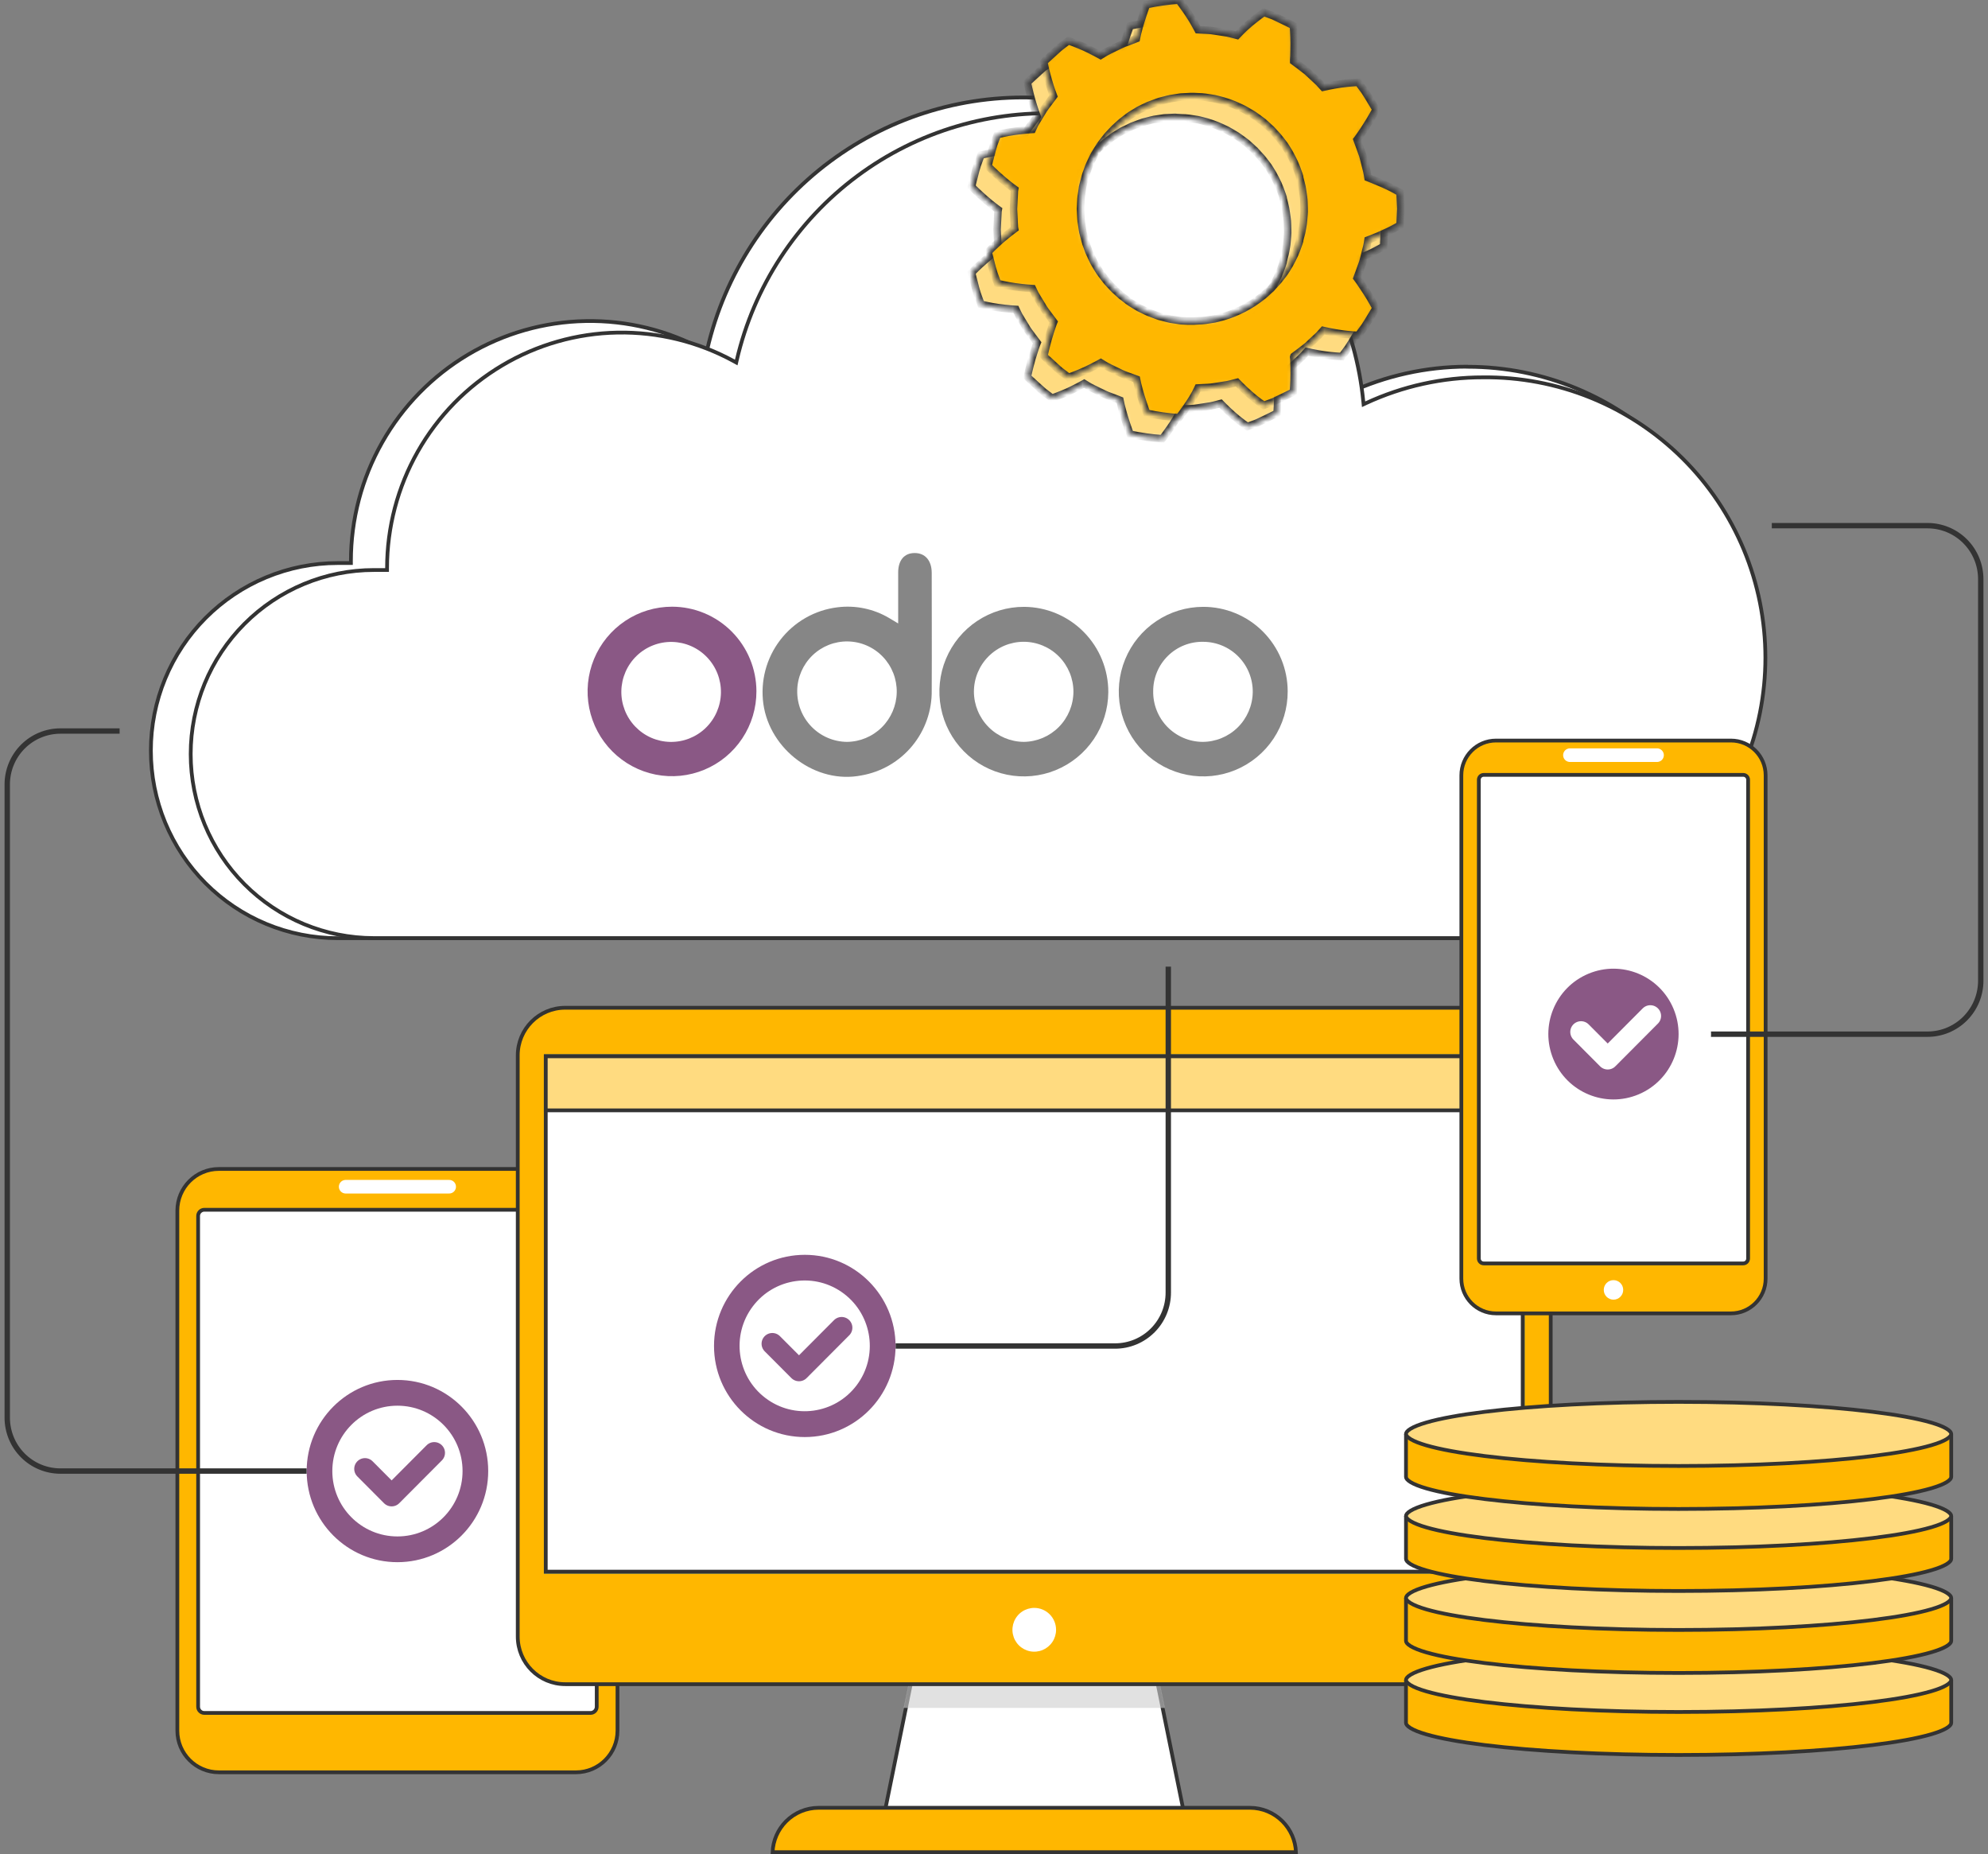 <svg width="370" height="345" viewBox="0 0 370 345" fill="none" xmlns="http://www.w3.org/2000/svg">
<rect x="0" y="0" width="370" height="345" fill="#808080" stroke="none"/>
<g clip-path="url(#clip0_4909_2902)">
<path d="M107.203 329.785H40.731C36.467 329.785 33.008 326.315 33.008 322.033L33.008 225.271C33.008 220.988 36.467 217.518 40.731 217.518H107.203C111.467 217.518 114.926 220.988 114.926 225.271L114.926 322.033C114.926 326.315 111.467 329.785 107.203 329.785Z" fill="#FFB700" stroke="#333333" stroke-width="0.7"/>
<path d="M109.907 318.74H38.026C37.391 318.74 36.874 318.223 36.874 317.583L36.874 226.269C36.874 225.629 37.391 225.111 38.026 225.111H109.907C110.542 225.111 111.06 225.629 111.06 226.269L111.06 317.583C111.06 318.223 110.542 318.74 109.907 318.74Z" fill="white" stroke="#333333" stroke-width="0.7"/>
<path d="M64.335 220.821H83.599" stroke="white" stroke-width="2.53" stroke-linecap="round" stroke-linejoin="round"/>
<path d="M250.476 72.837L250.524 73.328L250.972 73.12C257.882 69.912 265.402 68.243 273.015 68.227L273.034 68.247H273.18C287.228 68.247 300.7 73.848 310.634 83.818C320.567 93.788 326.148 107.311 326.148 121.411C326.148 135.512 320.567 149.035 310.634 159.005C300.7 168.975 287.228 174.576 273.18 174.576H62.846C58.28 174.576 53.759 173.673 49.54 171.919C45.322 170.165 41.489 167.595 38.261 164.354C35.032 161.113 32.471 157.265 30.725 153.03C28.978 148.796 28.079 144.257 28.08 139.674L28.08 139.674C28.079 135.091 28.978 130.552 30.725 126.318C32.471 122.083 35.032 118.236 38.261 114.995C41.489 111.754 45.322 109.183 49.54 107.429C53.759 105.675 58.28 104.772 62.846 104.772H64.963H65.313L65.312 104.422C65.31 96.671 67.317 89.052 71.136 82.314C74.955 75.577 80.455 69.953 87.095 65.996C93.735 62.038 101.286 59.882 109.007 59.741C116.729 59.599 124.354 61.476 131.133 65.188L131.538 65.41L131.642 64.96C134.889 50.974 142.982 38.602 154.475 30.05C165.968 21.498 180.114 17.323 194.39 18.269C208.666 19.215 222.142 25.221 232.415 35.216C242.688 45.21 249.09 58.544 250.476 72.837Z" fill="white" stroke="#333333" stroke-width="0.7"/>
<path d="M275.998 70.217L276.002 70.217C282.877 70.139 289.699 71.431 296.073 74.018C302.447 76.604 308.247 80.435 313.136 85.287C318.025 90.139 321.907 95.916 324.556 102.284C327.205 108.653 328.569 115.485 328.569 122.387C328.569 129.288 327.205 136.12 324.556 142.489C321.907 148.857 318.025 154.634 313.136 159.487C308.247 164.339 302.447 168.169 296.073 170.756C289.699 173.342 282.877 174.634 276.002 174.556H275.998H69.61C60.562 174.556 51.884 170.948 45.485 164.526C39.087 158.104 35.492 149.394 35.492 140.311C35.492 131.228 39.087 122.517 45.485 116.095C51.884 109.673 60.562 106.066 69.61 106.066H71.686H72.037V105.716C72.037 98.111 74.008 90.637 77.756 84.028C81.505 77.419 86.901 71.903 93.416 68.021C99.931 64.14 107.34 62.026 114.915 61.887C122.49 61.749 129.971 63.591 136.622 67.232L137.026 67.454L137.131 67.004C140.322 53.286 148.264 41.151 159.541 32.764C170.818 24.376 184.695 20.282 198.7 21.21C212.704 22.138 225.925 28.029 236.005 37.832C246.085 47.635 252.369 60.712 253.735 74.733L253.783 75.225L254.23 75.017C261.053 71.851 268.481 70.213 275.998 70.217Z" fill="white" stroke="#333333" stroke-width="0.7"/>
<path d="M212.779 300.126L220.676 338.92H164.308L172.205 300.126H212.779Z" fill="white" stroke="#333333" stroke-width="0.7"/>
<g style="mix-blend-mode:multiply" opacity="0.6">
<path d="M216.797 317.804H168.187L171.919 299.776H213.065L216.797 317.804Z" fill="#CDCDCD"/>
</g>
<path d="M241.199 344.65H143.791C143.878 342.494 144.769 340.445 146.294 338.913C147.902 337.299 150.082 336.391 152.355 336.39L232.629 336.39C234.904 336.39 237.085 337.296 238.694 338.911C240.22 340.443 241.112 342.493 241.199 344.65Z" fill="#FFB700" stroke="#333333" stroke-width="0.7"/>
<path d="M105.193 187.52H279.784C284.66 187.52 288.615 191.488 288.615 196.386V304.521C288.615 309.418 284.66 313.386 279.784 313.386H105.193C100.317 313.386 96.362 309.418 96.362 304.521V196.386C96.362 191.488 100.317 187.52 105.193 187.52Z" fill="#FFB700" stroke="#333333" stroke-width="0.7"/>
<path d="M283.75 196.205H101.227V292.799H283.75V196.205Z" fill="#0078C0"/>
<path d="M101.577 292.449V196.555H283.4V292.449H101.577Z" fill="white" stroke="#333333" stroke-width="0.7"/>
<path d="M101.577 206.611V196.555H283.4V206.611H101.577Z" fill="#FFDB80" stroke="#333333" stroke-width="0.7"/>
<path d="M196.552 303.267C196.552 304.073 196.314 304.861 195.867 305.531C195.421 306.201 194.787 306.723 194.046 307.032C193.304 307.34 192.487 307.421 191.7 307.264C190.912 307.107 190.189 306.718 189.621 306.149C189.053 305.579 188.667 304.853 188.51 304.062C188.354 303.272 188.434 302.453 188.741 301.708C189.048 300.963 189.569 300.327 190.236 299.879C190.904 299.432 191.689 299.193 192.492 299.193C193.569 299.193 194.601 299.622 195.363 300.386C196.124 301.15 196.552 302.187 196.552 303.267Z" fill="white"/>
<path d="M322.165 244.39H278.429C274.869 244.39 271.981 241.493 271.981 237.917V144.272C271.981 140.696 274.869 137.799 278.429 137.799H322.165C325.724 137.799 328.612 140.696 328.612 144.272V237.917C328.612 241.493 325.724 244.39 322.165 244.39Z" fill="#FFB700" stroke="#333333" stroke-width="0.7"/>
<path d="M324.442 235.094H276.145C275.642 235.094 275.233 234.685 275.233 234.177V145.103C275.233 144.595 275.642 144.186 276.145 144.186H324.442C324.944 144.186 325.354 144.595 325.354 145.103V234.177C325.354 234.685 324.944 235.094 324.442 235.094Z" fill="white" stroke="#333333" stroke-width="0.7"/>
<path d="M300.297 241.838C301.296 241.838 302.106 241.025 302.106 240.022C302.106 239.018 301.296 238.205 300.297 238.205C299.297 238.205 298.487 239.018 298.487 240.022C298.487 241.025 299.297 241.838 300.297 241.838Z" fill="white"/>
<path d="M292.19 140.519H308.403" stroke="white" stroke-width="2.53" stroke-linecap="round" stroke-linejoin="round"/>
<path d="M217.438 179.872V240.504C217.441 241.812 217.186 243.107 216.69 244.315C216.193 245.524 215.463 246.622 214.543 247.547C213.622 248.472 212.529 249.206 211.325 249.707C210.122 250.207 208.832 250.464 207.529 250.463H166.684" stroke="#333333" stroke-miterlimit="10"/>
<path d="M149.784 267.405C159.114 267.405 166.678 259.814 166.678 250.45C166.678 241.085 159.114 233.494 149.784 233.494C140.454 233.494 132.89 241.085 132.89 250.45C132.89 259.814 140.454 267.405 149.784 267.405Z" fill="#8A5885"/>
<path d="M159.427 257.778C163.468 252.423 162.418 244.793 157.083 240.737C151.747 236.681 144.146 237.734 140.105 243.09C136.063 248.445 137.113 256.074 142.448 260.13C147.784 264.187 155.385 263.133 159.427 257.778Z" fill="white"/>
<path d="M143.741 250.041L148.709 255.02L156.642 247.059" stroke="#8A5885" stroke-width="4" stroke-linecap="round" stroke-linejoin="round"/>
<path d="M329.763 97.814H358.743C361.371 97.814 363.891 98.862 365.75 100.727C367.608 102.592 368.652 105.122 368.652 107.76V182.486C368.653 183.792 368.397 185.086 367.9 186.294C367.402 187.501 366.672 188.598 365.752 189.523C364.832 190.447 363.739 191.18 362.537 191.68C361.334 192.181 360.045 192.438 358.743 192.438H317.197" stroke="#333333" stroke-miterlimit="10"/>
<path d="M300.297 209.394C309.627 209.394 317.19 201.803 317.19 192.438C317.19 183.074 309.627 175.482 300.297 175.482C290.967 175.482 283.403 183.074 283.403 192.438C283.403 201.803 290.967 209.394 300.297 209.394Z" stroke="white" stroke-width="2.53" stroke-miterlimit="10"/>
<path d="M304.972 203.637C311.146 201.044 314.057 193.918 311.473 187.721C308.889 181.523 301.789 178.602 295.614 181.196C289.44 183.789 286.529 190.916 289.114 197.113C291.698 203.31 298.798 206.231 304.972 203.637Z" fill="#8A5885"/>
<path d="M294.254 192.023L299.222 197.009L307.154 189.047" stroke="white" stroke-width="4" stroke-linecap="round" stroke-linejoin="round"/>
<path d="M73.97 290.688C83.3 290.688 90.864 283.097 90.864 273.732C90.864 264.368 83.3 256.776 73.97 256.776C64.64 256.776 57.077 264.368 57.077 273.732C57.077 283.097 64.64 290.688 73.97 290.688Z" fill="#8A5885"/>
<path d="M73.97 285.896C80.663 285.896 86.089 280.45 86.089 273.732C86.089 267.014 80.663 261.568 73.97 261.568C67.277 261.568 61.851 267.014 61.851 273.732C61.851 280.45 67.277 285.896 73.97 285.896Z" fill="white"/>
<path d="M67.927 273.323L72.888 278.303L80.821 270.341" stroke="#8A5885" stroke-width="4" stroke-linecap="round" stroke-linejoin="round"/>
<path d="M22.261 136.028H11.257C9.956 136.027 8.667 136.284 7.464 136.784C6.261 137.283 5.169 138.016 4.248 138.939C3.328 139.863 2.598 140.96 2.1 142.167C1.603 143.374 1.347 144.668 1.348 145.974V263.786C1.347 265.093 1.603 266.386 2.1 267.594C2.598 268.801 3.328 269.897 4.248 270.821C5.169 271.745 6.261 272.477 7.464 272.977C8.667 273.476 9.956 273.733 11.257 273.732H57.07" stroke="#333333" stroke-miterlimit="10"/>
<path d="M261.678 320.598V312.946H363.154V320.598C363.154 320.833 362.952 321.168 362.285 321.571C361.642 321.958 360.672 322.345 359.39 322.719C356.832 323.466 353.112 324.144 348.496 324.715C339.269 325.855 326.512 326.562 312.416 326.562C298.32 326.562 285.563 325.855 276.336 324.715C271.719 324.144 268 323.466 265.441 322.719C264.159 322.345 263.189 321.958 262.547 321.571C261.879 321.168 261.678 320.833 261.678 320.598Z" fill="#FFB700" stroke="#333333" stroke-width="0.7"/>
<path d="M363.154 312.596C363.154 312.831 362.952 313.166 362.285 313.569C361.643 313.957 360.673 314.343 359.391 314.718C356.833 315.465 353.113 316.143 348.498 316.713C339.271 317.853 326.514 318.56 312.416 318.56C298.318 318.56 285.561 317.853 276.334 316.713C271.718 316.143 267.999 315.465 265.441 314.718C264.159 314.343 263.189 313.957 262.547 313.569C261.879 313.166 261.678 312.831 261.678 312.596C261.678 312.362 261.879 312.027 262.547 311.624C263.189 311.236 264.159 310.849 265.441 310.475C267.999 309.727 271.718 309.05 276.334 308.48C285.561 307.339 298.318 306.633 312.416 306.633C326.514 306.633 339.271 307.339 348.498 308.48C353.113 309.05 356.833 309.727 359.391 310.475C360.673 310.849 361.643 311.236 362.285 311.624C362.952 312.027 363.154 312.362 363.154 312.596Z" fill="#FFDB80" stroke="#333333" stroke-width="0.7"/>
<path d="M261.678 305.345V297.686H363.154V305.345C363.154 305.579 362.952 305.914 362.285 306.317C361.643 306.704 360.672 307.09 359.39 307.465C356.832 308.211 353.112 308.888 348.496 309.458C339.269 310.596 326.512 311.301 312.416 311.301C298.32 311.301 285.563 310.596 276.335 309.458C271.719 308.888 268 308.211 265.441 307.465C264.159 307.09 263.189 306.704 262.547 306.317C261.879 305.914 261.678 305.579 261.678 305.345Z" fill="#FFB700" stroke="#333333" stroke-width="0.7"/>
<path d="M363.154 297.336C363.154 297.571 362.952 297.906 362.285 298.309C361.643 298.697 360.673 299.083 359.391 299.458C356.833 300.205 353.113 300.882 348.498 301.453C339.271 302.593 326.514 303.299 312.416 303.299C298.318 303.299 285.561 302.593 276.334 301.453C271.718 300.882 267.999 300.205 265.441 299.458C264.159 299.083 263.189 298.697 262.547 298.309C261.879 297.906 261.678 297.571 261.678 297.336C261.678 297.101 261.879 296.766 262.547 296.363C263.189 295.976 264.159 295.589 265.441 295.215C267.999 294.467 271.718 293.79 276.334 293.219C285.561 292.079 298.318 291.373 312.416 291.373C326.514 291.373 339.271 292.079 348.498 293.219C353.113 293.79 356.833 294.467 359.391 295.215C360.673 295.589 361.643 295.976 362.285 296.363C362.952 296.766 363.154 297.101 363.154 297.336Z" fill="#FFDB80" stroke="#333333" stroke-width="0.7"/>
<path d="M261.678 290.085V282.433H363.154V290.085C363.154 290.319 362.952 290.654 362.285 291.057C361.642 291.445 360.672 291.831 359.39 292.205C356.832 292.953 353.112 293.63 348.496 294.201C339.269 295.341 326.512 296.048 312.416 296.048C298.32 296.048 285.563 295.341 276.336 294.201C271.719 293.63 268 292.953 265.441 292.205C264.159 291.831 263.189 291.445 262.547 291.057C261.879 290.654 261.678 290.319 261.678 290.085Z" fill="#FFB700" stroke="#333333" stroke-width="0.7"/>
<path d="M363.154 282.083C363.154 282.317 362.952 282.652 362.285 283.055C361.643 283.443 360.673 283.83 359.391 284.204C356.833 284.951 353.113 285.629 348.498 286.199C339.271 287.34 326.514 288.046 312.416 288.046C298.318 288.046 285.561 287.34 276.334 286.199C271.718 285.629 267.999 284.951 265.441 284.204C264.159 283.83 263.189 283.443 262.547 283.055C261.879 282.652 261.678 282.317 261.678 282.083C261.678 281.848 261.879 281.513 262.547 281.11C263.189 280.722 264.159 280.336 265.441 279.961C267.999 279.214 271.718 278.536 276.334 277.966C285.561 276.826 298.318 276.119 312.416 276.119C326.514 276.119 339.271 276.826 348.498 277.966C353.113 278.536 356.833 279.214 359.391 279.961C360.673 280.336 361.643 280.722 362.285 281.11C362.952 281.513 363.154 281.848 363.154 282.083Z" fill="#FFDB80" stroke="#333333" stroke-width="0.7"/>
<path d="M261.678 274.831V267.172H363.154V274.831C363.154 275.066 362.952 275.4 362.285 275.803C361.643 276.191 360.672 276.577 359.39 276.951C356.832 277.698 353.112 278.374 348.496 278.944C339.269 280.083 326.512 280.788 312.416 280.788C298.32 280.788 285.563 280.083 276.335 278.944C271.719 278.374 268 277.698 265.441 276.951C264.159 276.577 263.189 276.191 262.547 275.803C261.879 275.4 261.678 275.066 261.678 274.831Z" fill="#FFB700" stroke="#333333" stroke-width="0.7"/>
<path d="M363.154 266.822C363.154 267.057 362.952 267.392 362.285 267.795C361.643 268.183 360.673 268.569 359.391 268.944C356.833 269.691 353.113 270.369 348.498 270.939C339.271 272.079 326.514 272.786 312.416 272.786C298.318 272.786 285.561 272.079 276.334 270.939C271.718 270.369 267.999 269.691 265.441 268.944C264.159 268.569 263.189 268.183 262.547 267.795C261.879 267.392 261.678 267.057 261.678 266.822C261.678 266.588 261.879 266.253 262.547 265.85C263.189 265.462 264.159 265.076 265.441 264.701C267.999 263.954 271.718 263.276 276.334 262.706C285.561 261.565 298.318 260.859 312.416 260.859C326.514 260.859 339.271 261.565 348.498 262.706C353.113 263.276 356.833 263.954 359.391 264.701C360.673 265.076 361.643 265.462 362.285 265.85C362.952 266.253 363.154 266.588 363.154 266.822Z" fill="#FFDB80" stroke="#333333" stroke-width="0.7"/>
<path d="M170.216 102.908C168.307 102.908 167.172 104.248 167.165 106.513C167.165 109.609 167.165 112.706 167.165 116.01C166.497 115.594 165.996 115.299 165.509 115.018C162.603 113.288 159.205 112.58 155.854 113.007C153.768 113.262 151.753 113.931 149.927 114.975C148.101 116.019 146.5 117.417 145.217 119.088C143.935 120.759 142.996 122.669 142.456 124.708C141.916 126.746 141.785 128.872 142.072 130.962C143.274 139.54 151.887 145.974 160.341 144.285C164.043 143.639 167.394 141.687 169.79 138.781C172.185 135.875 173.469 132.206 173.408 128.435C173.448 121.137 173.408 113.845 173.408 106.547C173.388 104.275 172.153 102.887 170.216 102.908ZM157.623 138.046C156.389 138.033 155.17 137.774 154.036 137.286C152.902 136.798 151.876 136.089 151.016 135.2C150.156 134.312 149.48 133.262 149.027 132.11C148.574 130.958 148.352 129.727 148.375 128.489C148.418 126.023 149.436 123.676 151.203 121.964C152.971 120.251 155.344 119.314 157.8 119.357C160.256 119.401 162.595 120.422 164.301 122.196C166.007 123.97 166.941 126.352 166.898 128.817C166.858 131.271 165.862 133.611 164.123 135.336C162.384 137.061 160.041 138.034 157.596 138.046H157.623Z" fill="#868686"/>
<path d="M190.609 112.92C187.503 112.91 184.463 113.823 181.874 115.545C179.284 117.267 177.261 119.721 176.06 122.596C174.859 125.471 174.534 128.639 175.125 131.7C175.716 134.76 177.198 137.576 179.383 139.793C181.567 142.009 184.357 143.526 187.4 144.151C190.443 144.777 193.603 144.484 196.48 143.309C199.357 142.134 201.823 140.13 203.566 137.549C205.309 134.969 206.251 131.928 206.274 128.81C206.293 124.619 204.655 120.591 201.717 117.612C198.78 114.632 194.785 112.945 190.609 112.92ZM190.536 138.046C188.078 138.026 185.727 137.037 183.992 135.291C182.256 133.545 181.275 131.183 181.261 128.717C181.261 126.251 182.237 123.887 183.973 122.144C185.71 120.4 188.066 119.421 190.522 119.421C192.978 119.421 195.334 120.4 197.071 122.144C198.808 123.887 199.784 126.251 199.784 128.717C199.77 131.178 198.792 133.536 197.062 135.281C195.332 137.026 192.988 138.019 190.536 138.046Z" fill="#868686"/>
<path d="M125.091 112.893C121.981 112.889 118.94 113.812 116.353 115.544C113.766 117.276 111.749 119.74 110.558 122.624C109.367 125.507 109.055 128.68 109.662 131.742C110.269 134.803 111.768 137.615 113.969 139.821C116.169 142.027 118.972 143.527 122.023 144.133C125.074 144.738 128.236 144.422 131.107 143.222C133.979 142.023 136.431 139.996 138.153 137.397C139.876 134.798 140.791 131.744 140.783 128.623C140.771 124.451 139.113 120.455 136.172 117.507C133.232 114.559 129.247 112.9 125.091 112.893ZM124.731 138.052C123.514 138.028 122.313 137.764 121.198 137.275C120.082 136.785 119.074 136.08 118.23 135.2C117.386 134.319 116.723 133.28 116.28 132.143C115.836 131.005 115.619 129.791 115.643 128.569C115.667 127.347 115.93 126.143 116.418 125.023C116.905 123.904 117.608 122.891 118.485 122.044C119.362 121.197 120.397 120.532 121.531 120.087C122.664 119.641 123.874 119.424 125.091 119.448C127.549 119.496 129.888 120.522 131.592 122.3C133.296 124.079 134.227 126.464 134.179 128.931C134.131 131.398 133.109 133.745 131.337 135.456C129.565 137.166 127.189 138.1 124.731 138.052Z" fill="#8A5885"/>
<path d="M223.922 112.92C220.812 112.924 217.774 113.854 215.191 115.592C212.607 117.329 210.596 119.797 209.411 122.682C208.225 125.568 207.919 128.741 208.531 131.801C209.143 134.861 210.646 137.67 212.849 139.873C215.052 142.076 217.856 143.573 220.907 144.176C223.959 144.778 227.119 144.459 229.989 143.258C232.86 142.057 235.311 140.029 237.032 137.43C238.754 134.831 239.668 131.777 239.66 128.656C239.658 126.585 239.248 124.535 238.456 122.623C237.663 120.712 236.503 118.975 235.041 117.514C233.579 116.052 231.845 114.894 229.937 114.106C228.029 113.318 225.985 112.915 223.922 112.92ZM223.755 138.046C222.537 138.029 221.335 137.771 220.217 137.287C219.098 136.804 218.086 136.103 217.238 135.226C216.39 134.348 215.723 133.312 215.275 132.175C214.827 131.039 214.607 129.825 214.627 128.603C214.625 127.38 214.867 126.168 215.339 125.041C215.81 123.913 216.502 122.891 217.373 122.036C218.244 121.181 219.277 120.51 220.411 120.062C221.545 119.614 222.757 119.398 223.975 119.428C225.193 119.434 226.398 119.682 227.52 120.158C228.642 120.633 229.659 121.327 230.513 122.2C231.367 123.072 232.04 124.105 232.493 125.24C232.947 126.374 233.172 127.588 233.157 128.81C233.118 131.282 232.109 133.639 230.348 135.369C228.588 137.098 226.218 138.06 223.755 138.046Z" fill="#868686"/>
<circle cx="221.709" cy="40.487" r="22.989" fill="white"/>
<mask id="path-43-inside-1_4909_2902" fill="white">
<path d="M181.02 50.552L180.827 50.753C180.827 50.753 181.201 52.235 181.581 53.709C181.763 54.392 181.986 55.064 182.249 55.719L182.576 56.611L183.591 56.846C184.199 56.973 184.987 57.14 185.828 57.248C187.484 57.482 189.08 57.576 189.08 57.576L189.327 58.099C189.407 58.253 189.494 58.434 189.587 58.628C189.681 58.822 189.814 59.01 189.935 59.211L190.883 60.786L191.183 61.275C191.363 61.57 191.657 61.946 191.924 62.301L193.026 63.775C193.026 63.775 192.859 64.164 192.679 64.727C192.499 65.29 192.238 66.067 192.011 66.858C191.557 68.433 191.203 70.115 191.203 70.115L191.377 70.31L191.884 70.779L193.427 72.186C193.714 72.434 193.981 72.702 194.261 72.923L195.043 73.513L195.797 74.083L196.779 73.721C197.366 73.493 198.114 73.212 198.869 72.863C200.391 72.153 201.793 71.368 201.793 71.368L202.281 71.67C202.635 71.899 203.003 72.105 203.383 72.287L205.039 73.091L205.553 73.339C205.932 73.52 206.322 73.677 206.721 73.808L208.444 74.478L208.658 75.483C208.804 76.067 209.011 76.824 209.252 77.628C209.719 79.196 210.334 80.798 210.334 80.798C212.314 81.224 214.322 81.506 216.343 81.642C216.343 81.642 217.378 80.302 218.266 78.962C218.714 78.291 219.128 77.581 219.428 77.031L219.916 76.133L221.752 76.04C222.171 76.019 222.588 75.972 223 75.899L223.568 75.812L225.384 75.53C225.838 75.45 226.279 75.309 226.613 75.235L227.167 75.088C227.167 75.088 228.289 76.247 229.558 77.36C230.826 78.472 232.155 79.371 232.155 79.371L233.043 79.042L233.958 78.7L234.966 78.225L236.842 77.313C237.132 77.181 237.413 77.031 237.684 76.864C237.684 76.864 237.817 75.148 237.817 73.513C237.817 72.689 237.817 71.885 237.777 71.288C237.777 70.993 237.744 70.732 237.73 70.551C237.717 70.37 237.73 70.269 237.73 70.269C237.73 70.269 240.689 68.085 240.622 68.004L241.957 66.764C242.271 66.483 242.566 66.181 242.839 65.859L243.226 65.437C243.226 65.437 244.788 65.793 246.444 66.04C247.286 66.174 248.067 66.228 248.701 66.282L249.736 66.349L250.304 65.585C250.735 65.037 251.129 64.462 251.486 63.862L252.567 62.073L252.921 61.483C252.972 61.41 253.015 61.331 253.048 61.249C253.048 61.249 252.234 59.734 251.352 58.347C250.911 57.676 250.457 57.006 250.11 56.49C249.937 56.242 249.796 56.041 249.69 55.901L249.523 55.679L250.15 53.95L250.584 52.757L250.731 52.201L251.185 50.418C251.308 50.015 251.402 49.602 251.466 49.185C251.519 48.843 251.553 48.615 251.553 48.615C251.553 48.615 253.048 48.066 254.564 47.369C255.577 46.914 256.564 46.404 257.522 45.841L257.669 42.805L257.522 39.762C256.565 39.2 255.577 38.692 254.564 38.241C253.048 37.537 251.553 36.988 251.553 36.988L251.466 36.425C251.403 36.005 251.309 35.591 251.185 35.185L250.731 33.402L250.584 32.846C250.464 32.524 250.31 32.089 250.15 31.66L249.523 29.931L249.69 29.703C249.796 29.562 249.937 29.361 250.11 29.12C250.457 28.631 250.911 27.96 251.352 27.263C252.234 25.876 253.048 24.355 253.048 24.355C253.013 24.275 252.971 24.198 252.921 24.127L252.567 23.53L251.486 21.741C251.129 21.142 250.735 20.566 250.304 20.019L249.736 19.255L248.701 19.322C248.034 19.382 247.286 19.429 246.444 19.57C244.788 19.811 243.226 20.173 243.226 20.173L242.839 19.744C242.566 19.424 242.271 19.124 241.957 18.846L240.622 17.606C240.689 17.519 237.73 15.334 237.73 15.334C237.73 15.334 237.73 15.233 237.73 15.053C237.73 14.871 237.771 14.61 237.777 14.322C237.777 13.719 237.824 12.915 237.817 12.09C237.817 10.448 237.684 8.739 237.684 8.739C237.414 8.573 237.133 8.425 236.842 8.297L234.966 7.385L233.958 6.903L233.043 6.561L232.155 6.233C232.155 6.233 230.82 7.225 229.558 8.243C228.296 9.262 227.167 10.515 227.167 10.515L226.613 10.374C226.279 10.294 225.838 10.153 225.384 10.073L223.568 9.791L223 9.704C222.588 9.631 222.171 9.584 221.752 9.564L219.916 9.47L219.428 8.572C219.128 8.022 218.714 7.312 218.266 6.648C217.378 5.308 216.343 3.968 216.343 3.968C214.322 4.101 212.313 4.383 210.334 4.812C210.334 4.812 209.719 6.407 209.252 7.975C209.011 8.766 208.804 9.537 208.658 10.12L208.444 11.132L206.721 11.762C206.322 11.893 205.932 12.05 205.553 12.231L205.039 12.486L203.383 13.283C203.004 13.468 202.636 13.674 202.281 13.9L201.793 14.201C201.793 14.201 200.391 13.417 198.869 12.713C198.108 12.358 197.366 12.077 196.779 11.849L195.797 11.494L195.043 12.063L194.255 12.546C193.974 12.767 193.707 13.035 193.42 13.283L191.878 14.697L191.37 15.16L191.197 15.354C191.197 15.354 191.55 17.036 192.004 18.618C192.232 19.409 192.479 20.179 192.672 20.742C192.866 21.305 193.019 21.694 193.019 21.694L191.918 23.168C191.651 23.544 191.357 23.899 191.177 24.194L190.876 24.69L189.928 26.265C189.808 26.459 189.687 26.653 189.581 26.841C189.474 27.029 189.4 27.216 189.32 27.37L189.073 27.893C189.073 27.893 187.477 27.987 185.821 28.228C184.98 28.336 184.192 28.496 183.584 28.631L182.569 28.858L182.242 29.75C181.98 30.406 181.757 31.077 181.575 31.76C181.194 33.241 180.82 34.716 180.82 34.716L181.014 34.924L181.568 35.46C182.029 35.902 182.643 36.478 183.271 37.021C184.513 38.114 185.781 39.032 185.781 39.032C185.743 39.219 185.723 39.41 185.721 39.602L185.661 40.868L185.568 42.711L185.661 44.547L185.721 45.814C185.722 46.006 185.743 46.196 185.781 46.384C185.781 46.384 184.513 47.329 183.271 48.428C182.643 48.971 182.029 49.54 181.568 49.983L181.02 50.552ZM198.014 42.738L198.114 40.868C198.125 40.569 198.161 40.27 198.221 39.977C198.268 39.662 198.321 39.307 198.375 38.978C198.375 38.811 198.415 38.63 198.455 38.456L198.595 37.926C198.682 37.571 198.775 37.216 198.869 36.854C198.962 36.496 199.078 36.145 199.216 35.801L199.583 34.789C199.85 34.119 200.164 33.57 200.391 33.06C200.5 32.828 200.625 32.605 200.765 32.39L201.066 31.888L201.333 31.452C201.414 31.302 201.503 31.157 201.6 31.016L202.408 29.931C202.788 29.422 203.2 28.938 203.643 28.483C204.131 27.941 204.656 27.433 205.212 26.962L205.626 26.586L206.067 26.258L206.928 25.588C207.198 25.388 207.479 25.205 207.77 25.038L208.537 24.569L208.878 24.361L209.198 24.201L209.733 23.953L210.187 23.725L210.647 23.503C210.948 23.376 211.389 23.229 211.909 23.034C212.17 22.941 212.444 22.82 212.751 22.733L213.726 22.485C214.066 22.404 214.393 22.291 214.767 22.23L215.862 22.063L216.41 21.976C216.591 21.941 216.774 21.923 216.957 21.922L218.033 21.868C218.38 21.868 218.7 21.808 219.041 21.868L219.936 21.922C220.382 21.924 220.828 21.956 221.271 22.016L221.778 22.096L222.286 22.177C222.737 22.227 223.184 22.315 223.621 22.438C224.946 22.752 226.234 23.201 227.468 23.778C228.134 24.072 228.779 24.412 229.397 24.797C229.953 25.108 230.486 25.457 230.993 25.843L232.068 26.647L232.449 26.995L232.823 27.337L233.257 27.732L233.53 27.974L233.798 28.275L234.405 28.945C234.645 29.182 234.868 29.435 235.073 29.703L235.741 30.567C235.971 30.858 236.181 31.165 236.368 31.485C236.767 32.094 237.126 32.727 237.443 33.382C237.739 33.946 238 34.528 238.225 35.125C238.418 35.647 238.579 36.083 238.685 36.391C238.735 36.506 238.773 36.625 238.799 36.746V36.88L238.926 37.377C238.993 37.691 239.133 38.141 239.246 38.717C239.36 39.293 239.427 39.916 239.533 40.607C239.64 41.297 239.613 42.048 239.654 42.798C239.694 43.549 239.573 44.286 239.533 44.99C239.493 45.694 239.333 46.33 239.246 46.873C239.159 47.416 238.993 47.865 238.926 48.213C238.859 48.562 238.799 48.709 238.799 48.709V48.843C238.772 48.967 238.734 49.088 238.685 49.205C238.579 49.507 238.418 49.943 238.225 50.472C237.998 51.066 237.738 51.645 237.443 52.208C237.126 52.864 236.767 53.5 236.368 54.111C236.182 54.43 235.973 54.735 235.741 55.023L235.073 55.887C234.866 56.155 234.643 56.41 234.405 56.651C234.185 56.886 233.985 57.114 233.798 57.321L233.53 57.616L233.257 57.857L232.823 58.253L232.449 58.595L232.068 58.943L230.98 59.66C230.472 60.043 229.939 60.39 229.384 60.699C228.765 61.084 228.12 61.424 227.454 61.718C226.221 62.295 224.932 62.744 223.608 63.058C223.171 63.183 222.724 63.272 222.273 63.326L221.765 63.4L221.258 63.48C220.815 63.54 220.369 63.574 219.922 63.581L219.027 63.628C218.691 63.636 218.354 63.625 218.019 63.594L216.944 63.541C216.76 63.539 216.577 63.521 216.397 63.487L215.849 63.4L214.754 63.239C214.393 63.172 214.086 63.058 213.712 62.978L212.737 62.73C212.43 62.649 212.157 62.522 211.896 62.428C211.375 62.234 210.935 62.086 210.634 61.959L210.173 61.738L209.719 61.517L209.185 61.262L208.865 61.101L208.524 60.893L207.756 60.424C207.464 60.26 207.183 60.077 206.915 59.875L206.054 59.205L205.613 58.869C205.473 58.755 205.339 58.621 205.199 58.494C204.642 58.023 204.118 57.515 203.63 56.973C203.186 56.519 202.773 56.035 202.394 55.525L201.586 54.446C201.406 54.171 201.319 54.011 201.319 54.011L201.052 53.568L200.752 53.066C200.612 52.851 200.487 52.627 200.378 52.395C200.151 51.886 199.837 51.31 199.57 50.666L199.203 49.654C199.065 49.311 198.949 48.96 198.855 48.602C198.762 48.247 198.668 47.885 198.582 47.53L198.441 47C198.401 46.826 198.388 46.652 198.361 46.478C198.308 46.129 198.254 45.807 198.208 45.479C198.148 45.185 198.112 44.887 198.101 44.588L198.014 42.738Z"/>
</mask>
<path d="M181.02 50.552L180.827 50.753C180.827 50.753 181.201 52.235 181.581 53.709C181.763 54.392 181.986 55.064 182.249 55.719L182.576 56.611L183.591 56.846C184.199 56.973 184.987 57.14 185.828 57.248C187.484 57.482 189.08 57.576 189.08 57.576L189.327 58.099C189.407 58.253 189.494 58.434 189.587 58.628C189.681 58.822 189.814 59.01 189.935 59.211L190.883 60.786L191.183 61.275C191.363 61.57 191.657 61.946 191.924 62.301L193.026 63.775C193.026 63.775 192.859 64.164 192.679 64.727C192.499 65.29 192.238 66.067 192.011 66.858C191.557 68.433 191.203 70.115 191.203 70.115L191.377 70.31L191.884 70.779L193.427 72.186C193.714 72.434 193.981 72.702 194.261 72.923L195.043 73.513L195.797 74.083L196.779 73.721C197.366 73.493 198.114 73.212 198.869 72.863C200.391 72.153 201.793 71.368 201.793 71.368L202.281 71.67C202.635 71.899 203.003 72.105 203.383 72.287L205.039 73.091L205.553 73.339C205.932 73.52 206.322 73.677 206.721 73.808L208.444 74.478L208.658 75.483C208.804 76.067 209.011 76.824 209.252 77.628C209.719 79.196 210.334 80.798 210.334 80.798C212.314 81.224 214.322 81.506 216.343 81.642C216.343 81.642 217.378 80.302 218.266 78.962C218.714 78.291 219.128 77.581 219.428 77.031L219.916 76.133L221.752 76.04C222.171 76.019 222.588 75.972 223 75.899L223.568 75.812L225.384 75.53C225.838 75.45 226.279 75.309 226.613 75.235L227.167 75.088C227.167 75.088 228.289 76.247 229.558 77.36C230.826 78.472 232.155 79.371 232.155 79.371L233.043 79.042L233.958 78.7L234.966 78.225L236.842 77.313C237.132 77.181 237.413 77.031 237.684 76.864C237.684 76.864 237.817 75.148 237.817 73.513C237.817 72.689 237.817 71.885 237.777 71.288C237.777 70.993 237.744 70.732 237.73 70.551C237.717 70.37 237.73 70.269 237.73 70.269C237.73 70.269 240.689 68.085 240.622 68.004L241.957 66.764C242.271 66.483 242.566 66.181 242.839 65.859L243.226 65.437C243.226 65.437 244.788 65.793 246.444 66.04C247.286 66.174 248.067 66.228 248.701 66.282L249.736 66.349L250.304 65.585C250.735 65.037 251.129 64.462 251.486 63.862L252.567 62.073L252.921 61.483C252.972 61.41 253.015 61.331 253.048 61.249C253.048 61.249 252.234 59.734 251.352 58.347C250.911 57.676 250.457 57.006 250.11 56.49C249.937 56.242 249.796 56.041 249.69 55.901L249.523 55.679L250.15 53.95L250.584 52.757L250.731 52.201L251.185 50.418C251.308 50.015 251.402 49.602 251.466 49.185C251.519 48.843 251.553 48.615 251.553 48.615C251.553 48.615 253.048 48.066 254.564 47.369C255.577 46.914 256.564 46.404 257.522 45.841L257.669 42.805L257.522 39.762C256.565 39.2 255.577 38.692 254.564 38.241C253.048 37.537 251.553 36.988 251.553 36.988L251.466 36.425C251.403 36.005 251.309 35.591 251.185 35.185L250.731 33.402L250.584 32.846C250.464 32.524 250.31 32.089 250.15 31.66L249.523 29.931L249.69 29.703C249.796 29.562 249.937 29.361 250.11 29.12C250.457 28.631 250.911 27.96 251.352 27.263C252.234 25.876 253.048 24.355 253.048 24.355C253.013 24.275 252.971 24.198 252.921 24.127L252.567 23.53L251.486 21.741C251.129 21.142 250.735 20.566 250.304 20.019L249.736 19.255L248.701 19.322C248.034 19.382 247.286 19.429 246.444 19.57C244.788 19.811 243.226 20.173 243.226 20.173L242.839 19.744C242.566 19.424 242.271 19.124 241.957 18.846L240.622 17.606C240.689 17.519 237.73 15.334 237.73 15.334C237.73 15.334 237.73 15.233 237.73 15.053C237.73 14.871 237.771 14.61 237.777 14.322C237.777 13.719 237.824 12.915 237.817 12.09C237.817 10.448 237.684 8.739 237.684 8.739C237.414 8.573 237.133 8.425 236.842 8.297L234.966 7.385L233.958 6.903L233.043 6.561L232.155 6.233C232.155 6.233 230.82 7.225 229.558 8.243C228.296 9.262 227.167 10.515 227.167 10.515L226.613 10.374C226.279 10.294 225.838 10.153 225.384 10.073L223.568 9.791L223 9.704C222.588 9.631 222.171 9.584 221.752 9.564L219.916 9.47L219.428 8.572C219.128 8.022 218.714 7.312 218.266 6.648C217.378 5.308 216.343 3.968 216.343 3.968C214.322 4.101 212.313 4.383 210.334 4.812C210.334 4.812 209.719 6.407 209.252 7.975C209.011 8.766 208.804 9.537 208.658 10.12L208.444 11.132L206.721 11.762C206.322 11.893 205.932 12.05 205.553 12.231L205.039 12.486L203.383 13.283C203.004 13.468 202.636 13.674 202.281 13.9L201.793 14.201C201.793 14.201 200.391 13.417 198.869 12.713C198.108 12.358 197.366 12.077 196.779 11.849L195.797 11.494L195.043 12.063L194.255 12.546C193.974 12.767 193.707 13.035 193.42 13.283L191.878 14.697L191.37 15.16L191.197 15.354C191.197 15.354 191.55 17.036 192.004 18.618C192.232 19.409 192.479 20.179 192.672 20.742C192.866 21.305 193.019 21.694 193.019 21.694L191.918 23.168C191.651 23.544 191.357 23.899 191.177 24.194L190.876 24.69L189.928 26.265C189.808 26.459 189.687 26.653 189.581 26.841C189.474 27.029 189.4 27.216 189.32 27.37L189.073 27.893C189.073 27.893 187.477 27.987 185.821 28.228C184.98 28.336 184.192 28.496 183.584 28.631L182.569 28.858L182.242 29.75C181.98 30.406 181.757 31.077 181.575 31.76C181.194 33.241 180.82 34.716 180.82 34.716L181.014 34.924L181.568 35.46C182.029 35.902 182.643 36.478 183.271 37.021C184.513 38.114 185.781 39.032 185.781 39.032C185.743 39.219 185.723 39.41 185.721 39.602L185.661 40.868L185.568 42.711L185.661 44.547L185.721 45.814C185.722 46.006 185.743 46.196 185.781 46.384C185.781 46.384 184.513 47.329 183.271 48.428C182.643 48.971 182.029 49.54 181.568 49.983L181.02 50.552ZM198.014 42.738L198.114 40.868C198.125 40.569 198.161 40.27 198.221 39.977C198.268 39.662 198.321 39.307 198.375 38.978C198.375 38.811 198.415 38.63 198.455 38.456L198.595 37.926C198.682 37.571 198.775 37.216 198.869 36.854C198.962 36.496 199.078 36.145 199.216 35.801L199.583 34.789C199.85 34.119 200.164 33.57 200.391 33.06C200.5 32.828 200.625 32.605 200.765 32.39L201.066 31.888L201.333 31.452C201.414 31.302 201.503 31.157 201.6 31.016L202.408 29.931C202.788 29.422 203.2 28.938 203.643 28.483C204.131 27.941 204.656 27.433 205.212 26.962L205.626 26.586L206.067 26.258L206.928 25.588C207.198 25.388 207.479 25.205 207.77 25.038L208.537 24.569L208.878 24.361L209.198 24.201L209.733 23.953L210.187 23.725L210.647 23.503C210.948 23.376 211.389 23.229 211.909 23.034C212.17 22.941 212.444 22.82 212.751 22.733L213.726 22.485C214.066 22.404 214.393 22.291 214.767 22.23L215.862 22.063L216.41 21.976C216.591 21.941 216.774 21.923 216.957 21.922L218.033 21.868C218.38 21.868 218.7 21.808 219.041 21.868L219.936 21.922C220.382 21.924 220.828 21.956 221.271 22.016L221.778 22.096L222.286 22.177C222.737 22.227 223.184 22.315 223.621 22.438C224.946 22.752 226.234 23.201 227.468 23.778C228.134 24.072 228.779 24.412 229.397 24.797C229.953 25.108 230.486 25.457 230.993 25.843L232.068 26.647L232.449 26.995L232.823 27.337L233.257 27.732L233.53 27.974L233.798 28.275L234.405 28.945C234.645 29.182 234.868 29.435 235.073 29.703L235.741 30.567C235.971 30.858 236.181 31.165 236.368 31.485C236.767 32.094 237.126 32.727 237.443 33.382C237.739 33.946 238 34.528 238.225 35.125C238.418 35.647 238.579 36.083 238.685 36.391C238.735 36.506 238.773 36.625 238.799 36.746V36.88L238.926 37.377C238.993 37.691 239.133 38.141 239.246 38.717C239.36 39.293 239.427 39.916 239.533 40.607C239.64 41.297 239.613 42.048 239.654 42.798C239.694 43.549 239.573 44.286 239.533 44.99C239.493 45.694 239.333 46.33 239.246 46.873C239.159 47.416 238.993 47.865 238.926 48.213C238.859 48.562 238.799 48.709 238.799 48.709V48.843C238.772 48.967 238.734 49.088 238.685 49.205C238.579 49.507 238.418 49.943 238.225 50.472C237.998 51.066 237.738 51.645 237.443 52.208C237.126 52.864 236.767 53.5 236.368 54.111C236.182 54.43 235.973 54.735 235.741 55.023L235.073 55.887C234.866 56.155 234.643 56.41 234.405 56.651C234.185 56.886 233.985 57.114 233.798 57.321L233.53 57.616L233.257 57.857L232.823 58.253L232.449 58.595L232.068 58.943L230.98 59.66C230.472 60.043 229.939 60.39 229.384 60.699C228.765 61.084 228.12 61.424 227.454 61.718C226.221 62.295 224.932 62.744 223.608 63.058C223.171 63.183 222.724 63.272 222.273 63.326L221.765 63.4L221.258 63.48C220.815 63.54 220.369 63.574 219.922 63.581L219.027 63.628C218.691 63.636 218.354 63.625 218.019 63.594L216.944 63.541C216.76 63.539 216.577 63.521 216.397 63.487L215.849 63.4L214.754 63.239C214.393 63.172 214.086 63.058 213.712 62.978L212.737 62.73C212.43 62.649 212.157 62.522 211.896 62.428C211.375 62.234 210.935 62.086 210.634 61.959L210.173 61.738L209.719 61.517L209.185 61.262L208.865 61.101L208.524 60.893L207.756 60.424C207.464 60.26 207.183 60.077 206.915 59.875L206.054 59.205L205.613 58.869C205.473 58.755 205.339 58.621 205.199 58.494C204.642 58.023 204.118 57.515 203.63 56.973C203.186 56.519 202.773 56.035 202.394 55.525L201.586 54.446C201.406 54.171 201.319 54.011 201.319 54.011L201.052 53.568L200.752 53.066C200.612 52.851 200.487 52.627 200.378 52.395C200.151 51.886 199.837 51.31 199.57 50.666L199.203 49.654C199.065 49.311 198.949 48.96 198.855 48.602C198.762 48.247 198.668 47.885 198.582 47.53L198.441 47C198.401 46.826 198.388 46.652 198.361 46.478C198.308 46.129 198.254 45.807 198.208 45.479C198.148 45.185 198.112 44.887 198.101 44.588L198.014 42.738Z" fill="#FFDB80" stroke="#333333" stroke-width="1.4" mask="url(#path-43-inside-1_4909_2902)"/>
<mask id="path-44-inside-2_4909_2902" fill="white">
<path d="M184.105 46.679L183.912 46.886C183.912 46.886 184.286 48.361 184.666 49.842C184.849 50.525 185.072 51.196 185.334 51.852C185.528 52.389 185.661 52.744 185.661 52.744L186.676 52.972C187.284 53.106 188.065 53.267 188.913 53.374C190.569 53.615 192.165 53.709 192.165 53.709L192.412 54.232C192.485 54.386 192.579 54.567 192.666 54.761L193.013 55.337L193.968 56.913L194.268 57.408C194.448 57.703 194.742 58.079 195.009 58.434L196.111 59.908C196.111 59.908 195.944 60.297 195.764 60.86C195.584 61.423 195.323 62.2 195.096 62.984C194.642 64.566 194.288 66.248 194.288 66.248L194.462 66.443L194.969 66.905L196.512 68.319C196.799 68.567 197.066 68.835 197.346 69.056L198.121 69.639L198.882 70.209L199.864 69.854C200.445 69.626 201.199 69.344 201.954 68.989C203.476 68.286 204.878 67.501 204.878 67.501L205.366 67.803C205.72 68.03 206.088 68.236 206.467 68.42L208.117 69.217L208.638 69.472C209.017 69.653 209.407 69.81 209.806 69.941L211.529 70.571L211.742 71.583C211.883 72.166 212.096 72.923 212.337 73.728C212.804 75.296 213.418 76.891 213.418 76.891C215.398 77.32 217.407 77.602 219.428 77.735C219.428 77.735 220.463 76.395 221.344 75.055C221.792 74.384 222.212 73.714 222.513 73.131L222.967 72.193L224.803 72.099C225.222 72.079 225.639 72.032 226.052 71.958L226.619 71.871L228.436 71.59C228.89 71.509 229.324 71.368 229.658 71.288L230.219 71.147C230.219 71.147 231.34 72.307 232.602 73.419C233.864 74.532 235.206 75.43 235.206 75.43L236.095 75.101L237.009 74.76L238.018 74.277L239.894 73.366C240.183 73.239 240.461 73.091 240.729 72.923C240.729 72.923 240.869 71.208 240.869 69.572C240.869 68.748 240.869 67.944 240.829 67.341C240.829 67.052 240.829 66.791 240.782 66.61C240.735 66.429 240.782 66.329 240.782 66.329C240.782 66.329 243.74 64.137 243.673 64.057L245.009 62.817C245.323 62.538 245.617 62.238 245.89 61.919L246.277 61.49C246.277 61.49 247.84 61.852 249.496 62.093C250.337 62.234 251.118 62.281 251.746 62.341L252.788 62.408L253.355 61.644C253.786 61.096 254.181 60.521 254.537 59.922L255.619 58.132L255.973 57.536C256.019 57.463 256.059 57.387 256.093 57.308C256.093 57.308 255.285 55.786 254.397 54.399C253.963 53.729 253.509 53.059 253.162 52.543L252.741 51.96L252.574 51.732L253.202 50.003C253.362 49.574 253.516 49.138 253.636 48.817L253.783 48.26L254.237 46.478C254.354 46.07 254.448 45.656 254.517 45.238L254.604 44.675C254.604 44.675 256.1 44.125 257.615 43.422C258.629 42.97 259.617 42.462 260.573 41.9L260.72 38.858L260.573 35.822C259.616 35.259 258.628 34.749 257.615 34.294C256.1 33.623 254.604 33.047 254.604 33.047L254.517 32.477C254.447 32.061 254.354 31.65 254.237 31.244L253.783 29.462L253.636 28.905L253.202 27.712L252.574 25.983L252.741 25.762L253.162 25.172C253.509 24.683 253.963 24.013 254.397 23.316C255.285 21.929 256.093 20.414 256.093 20.414C256.061 20.332 256.02 20.254 255.973 20.179L255.619 19.59L254.537 17.8C254.181 17.201 253.786 16.626 253.355 16.078L252.788 15.314L251.746 15.381C251.118 15.434 250.337 15.488 249.496 15.622C247.84 15.87 246.277 16.225 246.277 16.225L245.89 15.803C245.617 15.481 245.323 15.179 245.009 14.898L243.673 13.659C243.74 13.578 240.782 11.393 240.782 11.393C240.782 11.393 240.782 11.293 240.782 11.112C240.782 10.931 240.822 10.669 240.829 10.374C240.829 9.778 240.876 8.974 240.869 8.149C240.869 6.508 240.729 4.799 240.729 4.799C240.461 4.63 240.182 4.48 239.894 4.35L238.018 3.438L237.009 2.962L236.095 2.62L235.206 2.292C235.206 2.292 233.831 3.277 232.602 4.303C231.374 5.328 230.219 6.575 230.219 6.575L229.658 6.427C229.324 6.353 228.89 6.213 228.436 6.132L226.619 5.851L226.052 5.764C225.639 5.69 225.222 5.643 224.803 5.623L222.967 5.529L222.48 4.631C222.179 4.081 221.758 3.364 221.311 2.701C220.43 1.36 219.395 0.02 219.395 0.02C217.374 0.157 215.366 0.439 213.385 0.865C213.385 0.865 212.771 2.466 212.303 4.035C212.063 4.819 211.849 5.596 211.709 6.179L211.495 7.184L209.773 7.855C209.374 7.986 208.983 8.143 208.604 8.324L208.083 8.572L206.434 9.376C206.054 9.557 205.685 9.763 205.332 9.993L204.845 10.294C204.845 10.294 203.443 9.51 201.92 8.8C201.159 8.451 200.411 8.17 199.83 7.942L198.849 7.58L198.087 8.149L197.313 8.739C197.032 8.96 196.765 9.229 196.478 9.476L194.936 10.884L194.428 11.353L194.255 11.547C194.255 11.547 194.609 13.229 195.063 14.805C195.29 15.602 195.537 16.366 195.73 16.936C195.924 17.505 196.078 17.887 196.078 17.887L194.976 19.362C194.709 19.737 194.415 20.092 194.235 20.387L193.934 20.876C193.934 20.876 193.46 21.667 192.979 22.451C192.866 22.652 192.746 22.847 192.632 23.034C192.519 23.222 192.452 23.41 192.378 23.564L192.131 24.087C192.131 24.087 190.535 24.18 188.879 24.415C188.031 24.522 187.25 24.69 186.643 24.817L185.628 25.052C185.628 25.052 185.494 25.407 185.3 25.943C185.037 26.599 184.814 27.27 184.633 27.954C184.252 29.428 183.878 30.909 183.878 30.909L184.072 31.11L184.626 31.653C185.087 32.095 185.701 32.665 186.322 33.208C187.571 34.307 188.839 35.218 188.839 35.218C188.801 35.406 188.781 35.597 188.779 35.788C188.779 36.13 188.739 36.592 188.719 37.055L188.626 38.891L188.719 40.734C188.719 41.197 188.766 41.652 188.779 42.001C188.781 42.192 188.801 42.383 188.839 42.57C188.839 42.57 187.571 43.515 186.322 44.581C185.701 45.124 185.087 45.7 184.626 46.142L184.105 46.679ZM201.099 38.864C201.099 38.864 201.139 38.12 201.192 37.001C201.209 36.702 201.247 36.404 201.306 36.11C201.353 35.788 201.406 35.44 201.453 35.111C201.453 34.937 201.5 34.763 201.54 34.589L201.68 34.059C201.767 33.704 201.86 33.342 201.954 32.987C202.044 32.628 202.16 32.276 202.301 31.934L202.668 30.922C202.935 30.252 203.249 29.703 203.476 29.193C203.583 28.962 203.705 28.738 203.843 28.523L204.15 28.021L204.418 27.578C204.418 27.578 204.504 27.417 204.685 27.143L205.493 26.064C205.871 25.553 206.284 25.07 206.728 24.616C207.216 24.074 207.74 23.566 208.297 23.095C208.437 22.967 208.564 22.833 208.711 22.719L209.152 22.384L210.013 21.714C210.28 21.511 210.561 21.327 210.854 21.165L211.622 20.695L211.963 20.488L212.283 20.327L212.811 20.072L213.272 19.851L213.732 19.63C214.033 19.503 214.474 19.355 214.994 19.161C215.255 19.067 215.529 18.946 215.836 18.859L216.811 18.611C217.144 18.531 217.478 18.417 217.852 18.357L218.947 18.189L219.495 18.102C219.675 18.067 219.859 18.049 220.042 18.048L221.117 17.995C221.45 17.964 221.785 17.953 222.119 17.961L223.02 18.008C223.467 18.016 223.913 18.049 224.356 18.108L224.863 18.189L225.364 18.263C225.816 18.317 226.262 18.406 226.7 18.531C228.024 18.845 229.313 19.294 230.546 19.871C231.213 20.162 231.858 20.503 232.475 20.89C233.029 21.197 233.561 21.544 234.065 21.929L235.146 22.739L235.527 23.088L235.901 23.43L236.335 23.825L236.609 24.067L236.876 24.361L237.477 25.032C237.715 25.272 237.938 25.527 238.144 25.796L238.812 26.66C239.044 26.948 239.254 27.252 239.44 27.572C239.836 28.184 240.195 28.82 240.515 29.475C240.809 30.038 241.07 30.617 241.296 31.211C241.49 31.74 241.65 32.176 241.757 32.477C241.806 32.594 241.844 32.715 241.87 32.839V32.973L241.991 33.469C242.064 33.784 242.204 34.227 242.318 34.776C242.431 35.326 242.498 35.969 242.605 36.659C242.712 37.35 242.678 38.107 242.718 38.851C242.758 39.595 242.645 40.345 242.605 41.042C242.565 41.739 242.405 42.383 242.318 42.932C242.231 43.482 242.064 43.924 241.991 44.239L241.87 44.735V44.869C241.844 44.991 241.806 45.11 241.757 45.224C241.65 45.533 241.49 45.968 241.296 46.491C241.071 47.087 240.81 47.669 240.515 48.233C240.195 48.887 239.836 49.52 239.44 50.13C239.252 50.451 239.043 50.757 238.812 51.048L238.144 51.913C237.939 52.18 237.716 52.433 237.477 52.67L236.876 53.34L236.609 53.642C236.509 53.722 236.422 53.803 236.335 53.883L235.901 54.279L235.527 54.62L235.146 54.969L234.065 55.773C233.561 56.16 233.03 56.509 232.475 56.819C231.857 57.203 231.212 57.544 230.546 57.837C229.313 58.415 228.024 58.864 226.7 59.178C226.262 59.3 225.816 59.388 225.364 59.439L224.863 59.52L224.356 59.6C223.913 59.66 223.467 59.691 223.02 59.694L222.119 59.747C221.805 59.747 221.451 59.747 221.117 59.747L220.042 59.694C219.859 59.693 219.675 59.675 219.495 59.64L218.947 59.553L217.852 59.386C217.492 59.325 217.144 59.211 216.811 59.131L215.836 58.883C215.529 58.796 215.255 58.675 214.994 58.581C214.474 58.387 214.033 58.239 213.732 58.112L213.272 57.891L212.811 57.663L212.283 57.415L211.963 57.254L211.622 57.047L210.854 56.577C210.563 56.412 210.282 56.229 210.013 56.028L209.152 55.358L208.711 55.029C208.564 54.909 208.437 54.781 208.297 54.654C207.74 54.183 207.216 53.675 206.728 53.133C206.285 52.677 205.873 52.194 205.493 51.685L204.685 50.599C204.588 50.459 204.499 50.313 204.418 50.164L204.15 49.728L203.843 49.225C203.705 49.011 203.583 48.787 203.476 48.555C203.249 48.046 202.935 47.469 202.668 46.826L202.301 45.814C202.16 45.472 202.044 45.121 201.954 44.762C201.86 44.4 201.767 44.045 201.68 43.69L201.54 43.16C201.5 42.986 201.486 42.805 201.453 42.637C201.406 42.289 201.353 41.967 201.306 41.639C201.247 41.345 201.209 41.047 201.192 40.748C201.139 39.615 201.099 38.864 201.099 38.864Z"/>
</mask>
<path d="M184.105 46.679L183.912 46.886C183.912 46.886 184.286 48.361 184.666 49.842C184.849 50.525 185.072 51.196 185.334 51.852C185.528 52.389 185.661 52.744 185.661 52.744L186.676 52.972C187.284 53.106 188.065 53.267 188.913 53.374C190.569 53.615 192.165 53.709 192.165 53.709L192.412 54.232C192.485 54.386 192.579 54.567 192.666 54.761L193.013 55.337L193.968 56.913L194.268 57.408C194.448 57.703 194.742 58.079 195.009 58.434L196.111 59.908C196.111 59.908 195.944 60.297 195.764 60.86C195.584 61.423 195.323 62.2 195.096 62.984C194.642 64.566 194.288 66.248 194.288 66.248L194.462 66.443L194.969 66.905L196.512 68.319C196.799 68.567 197.066 68.835 197.346 69.056L198.121 69.639L198.882 70.209L199.864 69.854C200.445 69.626 201.199 69.344 201.954 68.989C203.476 68.286 204.878 67.501 204.878 67.501L205.366 67.803C205.72 68.03 206.088 68.236 206.467 68.42L208.117 69.217L208.638 69.472C209.017 69.653 209.407 69.81 209.806 69.941L211.529 70.571L211.742 71.583C211.883 72.166 212.096 72.923 212.337 73.728C212.804 75.296 213.418 76.891 213.418 76.891C215.398 77.32 217.407 77.602 219.428 77.735C219.428 77.735 220.463 76.395 221.344 75.055C221.792 74.384 222.212 73.714 222.513 73.131L222.967 72.193L224.803 72.099C225.222 72.079 225.639 72.032 226.052 71.958L226.619 71.871L228.436 71.59C228.89 71.509 229.324 71.368 229.658 71.288L230.219 71.147C230.219 71.147 231.34 72.307 232.602 73.419C233.864 74.532 235.206 75.43 235.206 75.43L236.095 75.101L237.009 74.76L238.018 74.277L239.894 73.366C240.183 73.239 240.461 73.091 240.729 72.923C240.729 72.923 240.869 71.208 240.869 69.572C240.869 68.748 240.869 67.944 240.829 67.341C240.829 67.052 240.829 66.791 240.782 66.61C240.735 66.429 240.782 66.329 240.782 66.329C240.782 66.329 243.74 64.137 243.673 64.057L245.009 62.817C245.323 62.538 245.617 62.238 245.89 61.919L246.277 61.49C246.277 61.49 247.84 61.852 249.496 62.093C250.337 62.234 251.118 62.281 251.746 62.341L252.788 62.408L253.355 61.644C253.786 61.096 254.181 60.521 254.537 59.922L255.619 58.132L255.973 57.536C256.019 57.463 256.059 57.387 256.093 57.308C256.093 57.308 255.285 55.786 254.397 54.399C253.963 53.729 253.509 53.059 253.162 52.543L252.741 51.96L252.574 51.732L253.202 50.003C253.362 49.574 253.516 49.138 253.636 48.817L253.783 48.26L254.237 46.478C254.354 46.07 254.448 45.656 254.517 45.238L254.604 44.675C254.604 44.675 256.1 44.125 257.615 43.422C258.629 42.97 259.617 42.462 260.573 41.9L260.72 38.858L260.573 35.822C259.616 35.259 258.628 34.749 257.615 34.294C256.1 33.623 254.604 33.047 254.604 33.047L254.517 32.477C254.447 32.061 254.354 31.65 254.237 31.244L253.783 29.462L253.636 28.905L253.202 27.712L252.574 25.983L252.741 25.762L253.162 25.172C253.509 24.683 253.963 24.013 254.397 23.316C255.285 21.929 256.093 20.414 256.093 20.414C256.061 20.332 256.02 20.254 255.973 20.179L255.619 19.59L254.537 17.8C254.181 17.201 253.786 16.626 253.355 16.078L252.788 15.314L251.746 15.381C251.118 15.434 250.337 15.488 249.496 15.622C247.84 15.87 246.277 16.225 246.277 16.225L245.89 15.803C245.617 15.481 245.323 15.179 245.009 14.898L243.673 13.659C243.74 13.578 240.782 11.393 240.782 11.393C240.782 11.393 240.782 11.293 240.782 11.112C240.782 10.931 240.822 10.669 240.829 10.374C240.829 9.778 240.876 8.974 240.869 8.149C240.869 6.508 240.729 4.799 240.729 4.799C240.461 4.63 240.182 4.48 239.894 4.35L238.018 3.438L237.009 2.962L236.095 2.62L235.206 2.292C235.206 2.292 233.831 3.277 232.602 4.303C231.374 5.328 230.219 6.575 230.219 6.575L229.658 6.427C229.324 6.353 228.89 6.213 228.436 6.132L226.619 5.851L226.052 5.764C225.639 5.69 225.222 5.643 224.803 5.623L222.967 5.529L222.48 4.631C222.179 4.081 221.758 3.364 221.311 2.701C220.43 1.36 219.395 0.02 219.395 0.02C217.374 0.157 215.366 0.439 213.385 0.865C213.385 0.865 212.771 2.466 212.303 4.035C212.063 4.819 211.849 5.596 211.709 6.179L211.495 7.184L209.773 7.855C209.374 7.986 208.983 8.143 208.604 8.324L208.083 8.572L206.434 9.376C206.054 9.557 205.685 9.763 205.332 9.993L204.845 10.294C204.845 10.294 203.443 9.51 201.92 8.8C201.159 8.451 200.411 8.17 199.83 7.942L198.849 7.58L198.087 8.149L197.313 8.739C197.032 8.96 196.765 9.229 196.478 9.476L194.936 10.884L194.428 11.353L194.255 11.547C194.255 11.547 194.609 13.229 195.063 14.805C195.29 15.602 195.537 16.366 195.73 16.936C195.924 17.505 196.078 17.887 196.078 17.887L194.976 19.362C194.709 19.737 194.415 20.092 194.235 20.387L193.934 20.876C193.934 20.876 193.46 21.667 192.979 22.451C192.866 22.652 192.746 22.847 192.632 23.034C192.519 23.222 192.452 23.41 192.378 23.564L192.131 24.087C192.131 24.087 190.535 24.18 188.879 24.415C188.031 24.522 187.25 24.69 186.643 24.817L185.628 25.052C185.628 25.052 185.494 25.407 185.3 25.943C185.037 26.599 184.814 27.27 184.633 27.954C184.252 29.428 183.878 30.909 183.878 30.909L184.072 31.11L184.626 31.653C185.087 32.095 185.701 32.665 186.322 33.208C187.571 34.307 188.839 35.218 188.839 35.218C188.801 35.406 188.781 35.597 188.779 35.788C188.779 36.13 188.739 36.592 188.719 37.055L188.626 38.891L188.719 40.734C188.719 41.197 188.766 41.652 188.779 42.001C188.781 42.192 188.801 42.383 188.839 42.57C188.839 42.57 187.571 43.515 186.322 44.581C185.701 45.124 185.087 45.7 184.626 46.142L184.105 46.679ZM201.099 38.864C201.099 38.864 201.139 38.12 201.192 37.001C201.209 36.702 201.247 36.404 201.306 36.11C201.353 35.788 201.406 35.44 201.453 35.111C201.453 34.937 201.5 34.763 201.54 34.589L201.68 34.059C201.767 33.704 201.86 33.342 201.954 32.987C202.044 32.628 202.16 32.276 202.301 31.934L202.668 30.922C202.935 30.252 203.249 29.703 203.476 29.193C203.583 28.962 203.705 28.738 203.843 28.523L204.15 28.021L204.418 27.578C204.418 27.578 204.504 27.417 204.685 27.143L205.493 26.064C205.871 25.553 206.284 25.07 206.728 24.616C207.216 24.074 207.74 23.566 208.297 23.095C208.437 22.967 208.564 22.833 208.711 22.719L209.152 22.384L210.013 21.714C210.28 21.511 210.561 21.327 210.854 21.165L211.622 20.695L211.963 20.488L212.283 20.327L212.811 20.072L213.272 19.851L213.732 19.63C214.033 19.503 214.474 19.355 214.994 19.161C215.255 19.067 215.529 18.946 215.836 18.859L216.811 18.611C217.144 18.531 217.478 18.417 217.852 18.357L218.947 18.189L219.495 18.102C219.675 18.067 219.859 18.049 220.042 18.048L221.117 17.995C221.45 17.964 221.785 17.953 222.119 17.961L223.02 18.008C223.467 18.016 223.913 18.049 224.356 18.108L224.863 18.189L225.364 18.263C225.816 18.317 226.262 18.406 226.7 18.531C228.024 18.845 229.313 19.294 230.546 19.871C231.213 20.162 231.858 20.503 232.475 20.89C233.029 21.197 233.561 21.544 234.065 21.929L235.146 22.739L235.527 23.088L235.901 23.43L236.335 23.825L236.609 24.067L236.876 24.361L237.477 25.032C237.715 25.272 237.938 25.527 238.144 25.796L238.812 26.66C239.044 26.948 239.254 27.252 239.44 27.572C239.836 28.184 240.195 28.82 240.515 29.475C240.809 30.038 241.07 30.617 241.296 31.211C241.49 31.74 241.65 32.176 241.757 32.477C241.806 32.594 241.844 32.715 241.87 32.839V32.973L241.991 33.469C242.064 33.784 242.204 34.227 242.318 34.776C242.431 35.326 242.498 35.969 242.605 36.659C242.712 37.35 242.678 38.107 242.718 38.851C242.758 39.595 242.645 40.345 242.605 41.042C242.565 41.739 242.405 42.383 242.318 42.932C242.231 43.482 242.064 43.924 241.991 44.239L241.87 44.735V44.869C241.844 44.991 241.806 45.11 241.757 45.224C241.65 45.533 241.49 45.968 241.296 46.491C241.071 47.087 240.81 47.669 240.515 48.233C240.195 48.887 239.836 49.52 239.44 50.13C239.252 50.451 239.043 50.757 238.812 51.048L238.144 51.913C237.939 52.18 237.716 52.433 237.477 52.67L236.876 53.34L236.609 53.642C236.509 53.722 236.422 53.803 236.335 53.883L235.901 54.279L235.527 54.62L235.146 54.969L234.065 55.773C233.561 56.16 233.03 56.509 232.475 56.819C231.857 57.203 231.212 57.544 230.546 57.837C229.313 58.415 228.024 58.864 226.7 59.178C226.262 59.3 225.816 59.388 225.364 59.439L224.863 59.52L224.356 59.6C223.913 59.66 223.467 59.691 223.02 59.694L222.119 59.747C221.805 59.747 221.451 59.747 221.117 59.747L220.042 59.694C219.859 59.693 219.675 59.675 219.495 59.64L218.947 59.553L217.852 59.386C217.492 59.325 217.144 59.211 216.811 59.131L215.836 58.883C215.529 58.796 215.255 58.675 214.994 58.581C214.474 58.387 214.033 58.239 213.732 58.112L213.272 57.891L212.811 57.663L212.283 57.415L211.963 57.254L211.622 57.047L210.854 56.577C210.563 56.412 210.282 56.229 210.013 56.028L209.152 55.358L208.711 55.029C208.564 54.909 208.437 54.781 208.297 54.654C207.74 54.183 207.216 53.675 206.728 53.133C206.285 52.677 205.873 52.194 205.493 51.685L204.685 50.599C204.588 50.459 204.499 50.313 204.418 50.164L204.15 49.728L203.843 49.225C203.705 49.011 203.583 48.787 203.476 48.555C203.249 48.046 202.935 47.469 202.668 46.826L202.301 45.814C202.16 45.472 202.044 45.121 201.954 44.762C201.86 44.4 201.767 44.045 201.68 43.69L201.54 43.16C201.5 42.986 201.486 42.805 201.453 42.637C201.406 42.289 201.353 41.967 201.306 41.639C201.247 41.345 201.209 41.047 201.192 40.748C201.139 39.615 201.099 38.864 201.099 38.864Z" fill="#FFB700" stroke="#333333" stroke-width="1.4" mask="url(#path-44-inside-2_4909_2902)"/>
</g>
<defs>
<clipPath id="clip0_4909_2902">
<rect width="369" height="345" fill="white" transform="translate(0.5)"/>
</clipPath>
</defs>
</svg>
